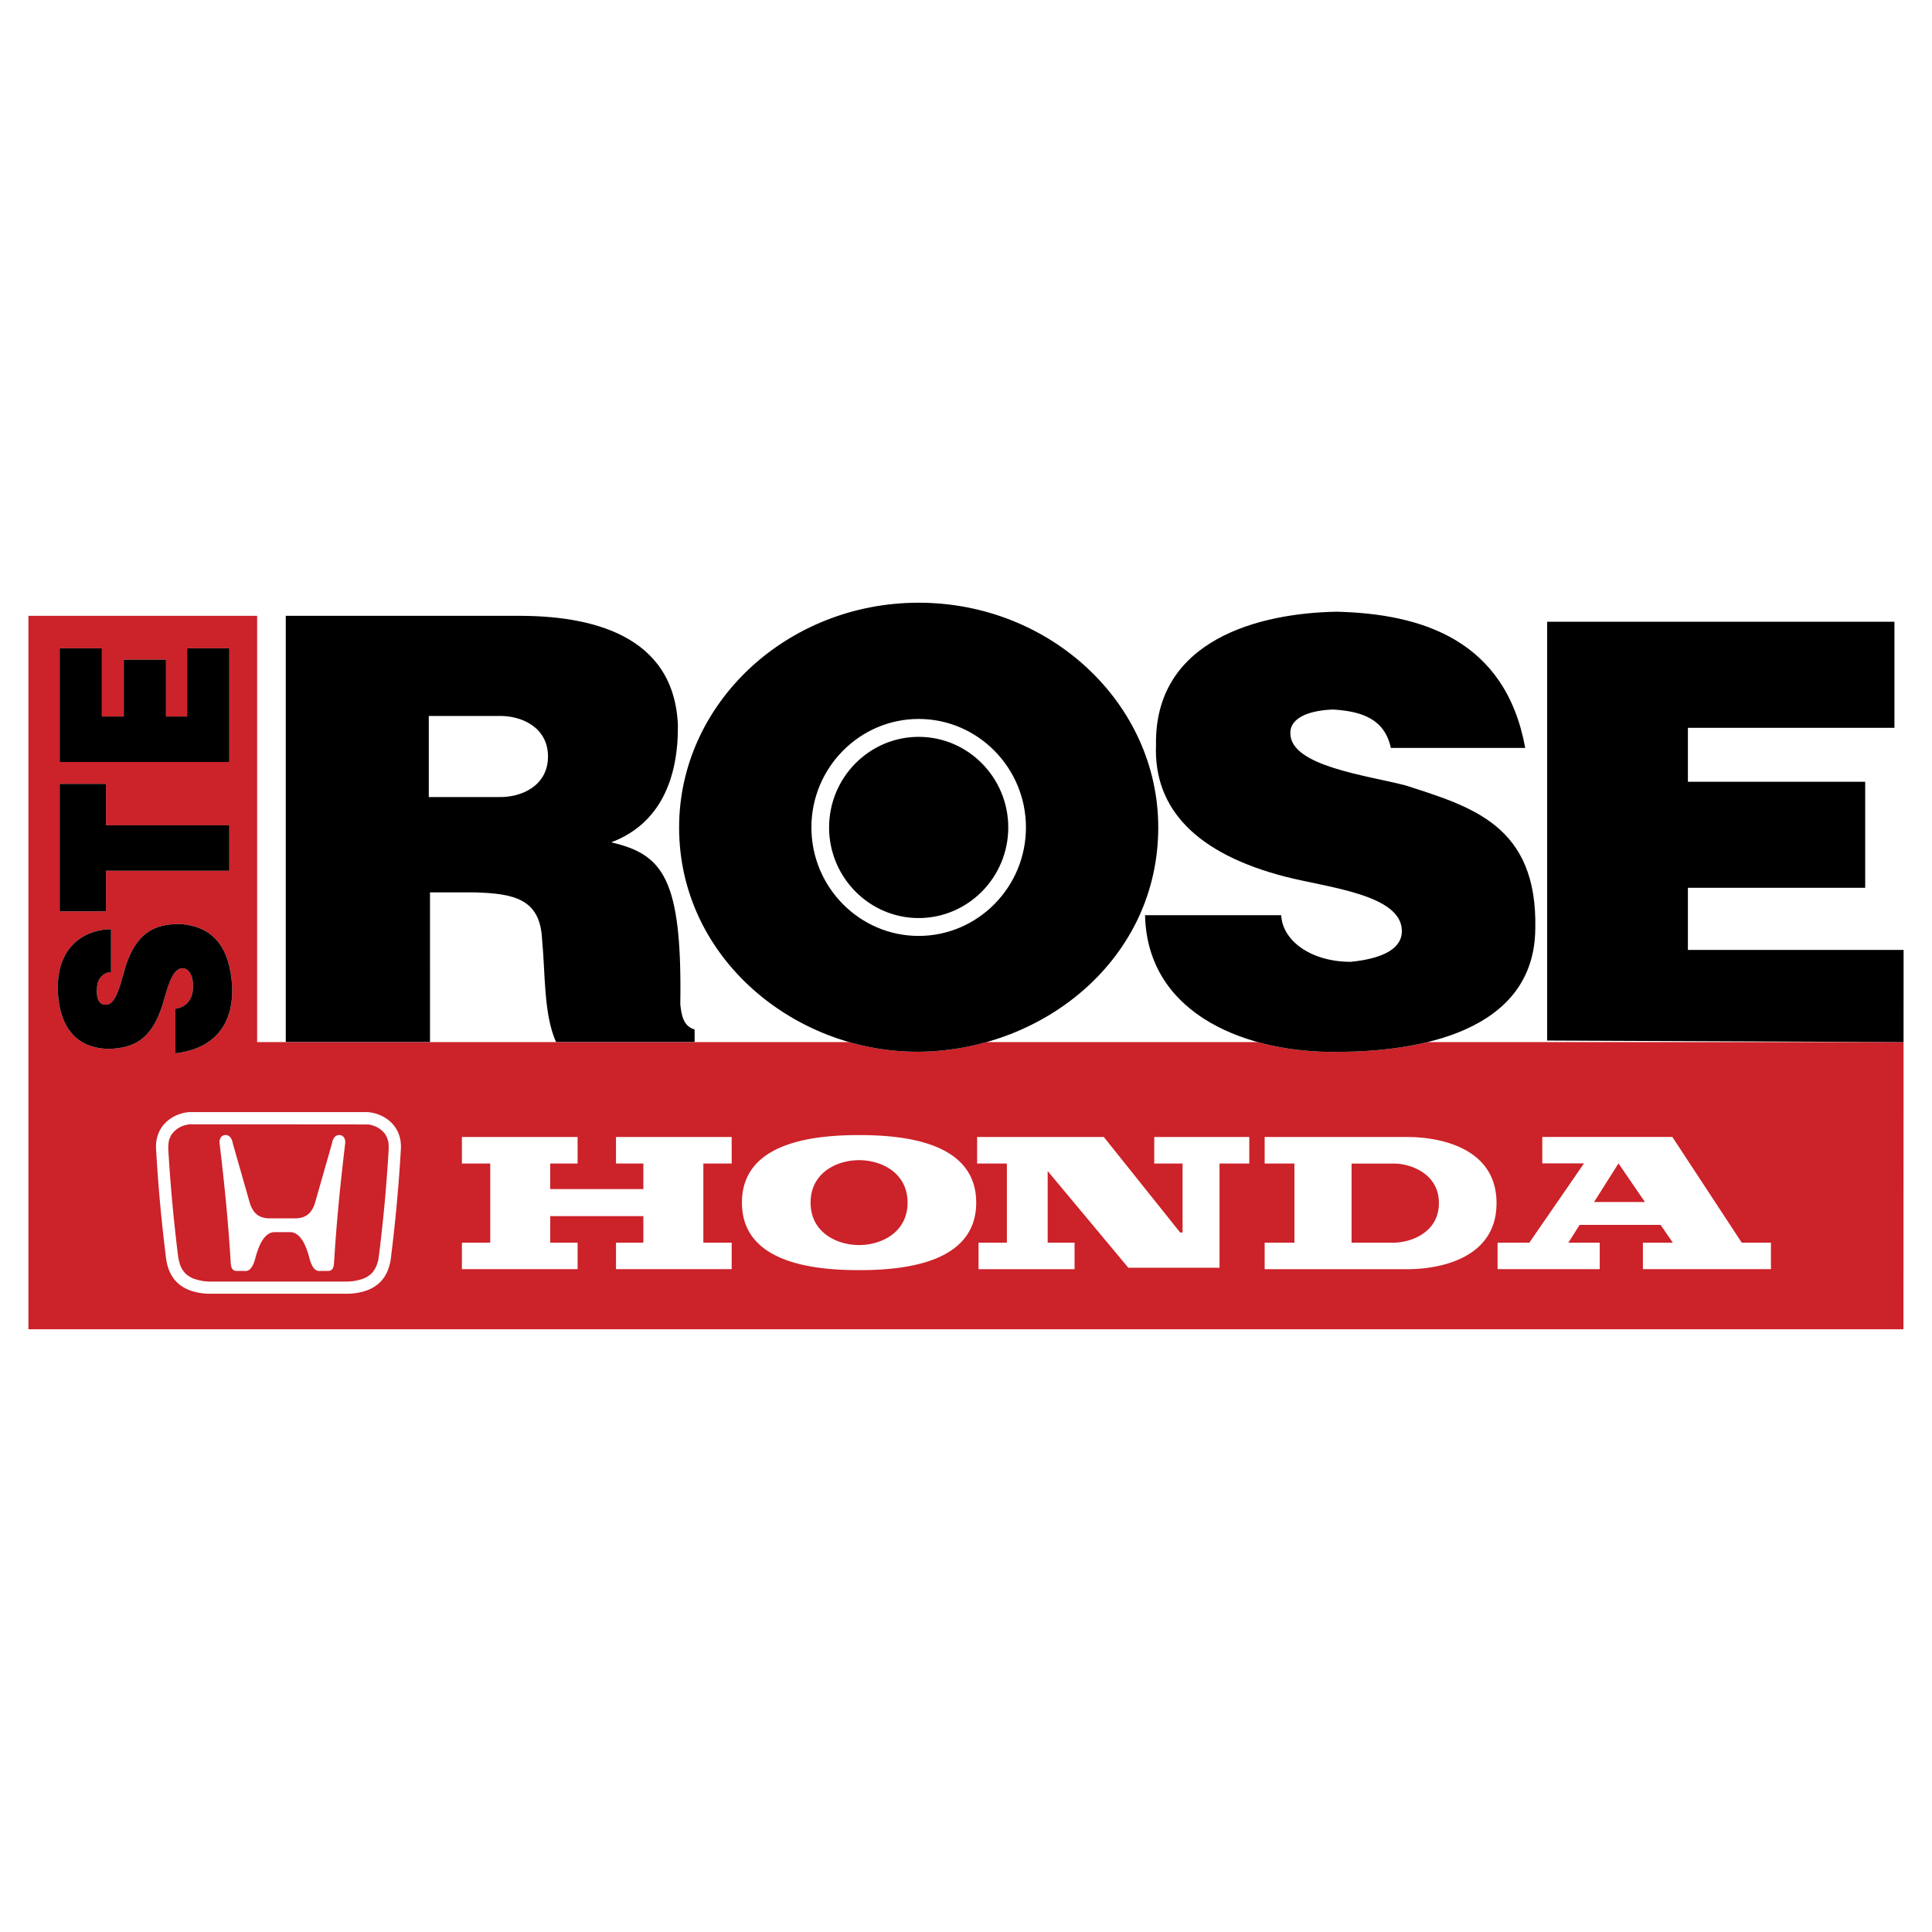 <svg xmlns="http://www.w3.org/2000/svg" width="2500" height="2500" viewBox="0 0 192.756 192.756"><g fill-rule="evenodd" clip-rule="evenodd"><path fill="#fff" d="M0 0h192.756v192.756H0V0z"/><path d="M11.079 96.998v-4.286c-2.167-.026-5.528 1.349-5.303 6.289.133 2.765 1.303 5.568 5.063 5.648 2.444-.08 4.257-.842 5.382-4.406.425-1.349.851-3.618 1.993-3.646.744.014 1.09.988 1.037 1.803.053 1.148-.572 2.097-1.754 2.244v4.446c4.717-.562 5.807-3.847 5.661-6.73-.226-3.699-1.768-5.956-5.222-6.169-2.446-.014-4.571.774-5.661 5.128-.333 1.175-.784 2.95-1.714 2.924-.891.026-.943-1.028-.877-1.723.025-.948.73-1.536 1.395-1.522zm1.273-31.183h4.211v5.67h2.105v-6.804h4.211v11.34H5.954v-11.34h4.211v6.804h2.186v-5.67h.001zM5.954 78.208h4.616v4.131h12.309v4.536H10.57v4.05H5.954V78.208zm158.163 41.718l-2.639-3.854-2.438 3.854h5.077zm-14.703 4.053h3.17l5.451-7.907h-4.16v-2.637h12.977l6.922 10.544h2.914v2.646h-12.775v-2.646h2.982l-1.215-1.772h-8.082l-1.121 1.772h3.127v2.646h-10.189v-2.646h-.001zm-58.866-3.995c0-3.004-2.65-4.234-4.837-4.234s-4.837 1.23-4.837 4.234 2.65 4.235 4.837 4.235 4.837-1.231 4.837-4.235zm6.848 0c0-6.049-7.215-6.737-11.686-6.737s-11.687.688-11.687 6.737 7.216 6.738 11.687 6.738 11.686-.689 11.686-6.738zm-51.311 3.995h2.826v-7.893h-2.826v-2.647h11.542v2.647h-2.73v2.55h9.291v-2.55h-2.73v-2.647H73v2.647h-2.826v7.893H73v2.646H61.459v-2.646h2.73v-2.647h-9.291v2.647h2.73v2.646H46.085v-2.646zm88.761-7.891v7.89h4.359c1.834-.079 4.355-1.165 4.355-3.944s-2.521-3.865-4.355-3.945h-4.359v-.001zm-8.67 10.538v-2.646h2.969v-7.893h-2.969v-2.647h14.465c3.08.048 8.668 1.105 8.668 6.594s-5.588 6.545-8.668 6.593h-14.465v-.001zm-11.016-13.187h9.482v2.647h-2.969v10.396h-9.1l-8.047-9.648v7.146h2.684v2.646h-9.58v-2.646h2.826v-7.893h-2.969v-2.647h12.643l7.617 9.529h.238v-6.882h-2.826v-2.648h.001zM20.328 127.82a5.736 5.736 0 0 1-1.092-.278 3.338 3.338 0 0 1-.669-.42 2.668 2.668 0 0 1-.524-.738c-.175-.438-.251-.837-.306-1.307a166.995 166.995 0 0 1-.938-10.245c-.023-.407-.014-.742.083-1.143l.181-.413c.446-.675 1.099-1.028 1.897-1.105l17.815.017c.668.119 1.176.384 1.613.91.187.282.279.51.358.838.039.311.04.589.022.898a157.268 157.268 0 0 1-.938 10.242l-.081.583c-.139.601-.314 1.023-.749 1.464a3.371 3.371 0 0 1-.668.419 5.662 5.662 0 0 1-1.092.278l-.475.042H20.802l-.474-.042zm.421 1.257c-3.214-.161-4.058-2.05-4.218-3.857a158.17 158.17 0 0 1-.964-10.647c-.093-2.451 1.901-3.536 3.334-3.616h17.764c1.433.08 3.428 1.165 3.334 3.616a158.706 158.706 0 0 1-.964 10.647c-.161 1.808-1.004 3.696-4.218 3.857H20.749zm6.526-6.143c-.889.13-1.449 1.159-1.858 2.818-.18.499-.42 1.148-1.079 1.049h-.749c-.49-.029-.53-.42-.569-.81-.235-3.967-.634-7.934-1.109-11.899-.049-.4.11-.77.48-.84.489-.08.769.35.839.84l1.738 6.085c.3.729.689 1.308 1.798 1.378h2.817c1.109-.07 1.499-.649 1.798-1.378l1.738-6.085c.07-.49.35-.92.839-.84.369.07.529.439.479.84-.475 3.966-.874 7.933-1.109 11.899-.04.39-.08.78-.569.81h-.75c-.659.1-.899-.55-1.079-1.049-.409-1.659-.969-2.688-1.858-2.818h-1.797zm162.631 9.689H2.834V61.442h22.822v42.528h59.066a24.573 24.573 0 0 0 7.232.958 25.786 25.786 0 0 0 6.472-.958h27.057c2.574.713 5.303 1.011 7.859.975 2.801 0 6.045-.234 9.086-.975h47.492l-.014 28.653z" fill="#cc2229"/><path d="M11.079 96.998v-4.286c-2.167-.026-5.528 1.349-5.303 6.289.133 2.765 1.303 5.568 5.063 5.648 2.444-.08 4.257-.842 5.382-4.406.425-1.349.851-3.618 1.993-3.646.744.014 1.09.988 1.037 1.803.053 1.148-.572 2.097-1.754 2.244v4.446c4.717-.562 5.807-3.847 5.661-6.73-.226-3.699-1.768-5.956-5.222-6.169-2.446-.014-4.571.774-5.661 5.128-.333 1.175-.784 2.95-1.714 2.924-.891.026-.943-1.028-.877-1.723.025-.948.73-1.536 1.395-1.522zm1.273-31.183h4.211v5.67h2.105v-6.804h4.211v11.34H5.954v-11.34h4.211v6.804h2.186v-5.67h.001zM5.954 78.208h4.616v4.131h12.309v4.536H10.57v4.05H5.954V78.208zm85.703-4.693c4.923 0 8.938 4.061 8.938 9.04 0 4.979-4.015 9.04-8.938 9.04s-8.939-4.061-8.939-9.04c0-4.979 4.016-9.04 8.939-9.04zm0-1.785c5.894 0 10.702 4.863 10.702 10.824 0 5.961-4.809 10.824-10.702 10.824-5.895 0-10.703-4.862-10.703-10.824 0-5.961 4.808-10.824 10.703-10.824zm-36.984 3.747c0-2.896-2.617-4.123-4.995-4.044h-6.897v8.088h6.897c2.379.079 4.995-1.147 4.995-4.044zm14.629 28.482v-1.244c-1.19-.356-1.31-1.546-1.429-2.497.198-12.608-1.744-14.987-6.897-16.177 4.954-1.863 6.699-6.463 6.659-11.656-.356-9.12-8.8-10.983-16.054-10.943h-23.07v42.517h14.391V89.035h4.519c3.765.119 6.46.596 6.658 4.641.334 3.382.146 7.495 1.395 10.283h13.828zm46.257-21.405c0-12.349-10.736-22.421-23.902-22.421-13.165 0-23.902 10.072-23.902 22.421 0 13.17 11.772 22.607 24.201 22.374 12.251-.231 23.603-9.292 23.603-22.374zm37.617 10.124c.242-10.336-6.354-12.191-12.949-14.319-3.828-1.003-11.488-1.915-11.488-5.198-.029-1.702 2.219-2.311 4.285-2.371 2.826.182 5.107.912 5.744 3.83h13.404c-1.975-10.792-10.334-13.376-18.783-13.589-7.75.122-18.236 2.797-18.055 13.315-.242 6.384 4.074 10.853 12.949 13.133 4.133 1.064 11.549 1.763 11.58 5.381.029 1.854-2.037 2.797-5.107 3.101-3.951 0-6.807-2.098-6.93-4.651H114.24c.242 10.209 10.633 13.755 19.104 13.634 8.045 0 19.73-1.922 19.832-12.266zm1.185 11.138V62.034H189.009v10.58h-20.607v5.381h17.689v10.58h-17.689v6.202h21.52c0 3.067-.002 6.13-.004 9.194l-35.557-.155z"/></g></svg>